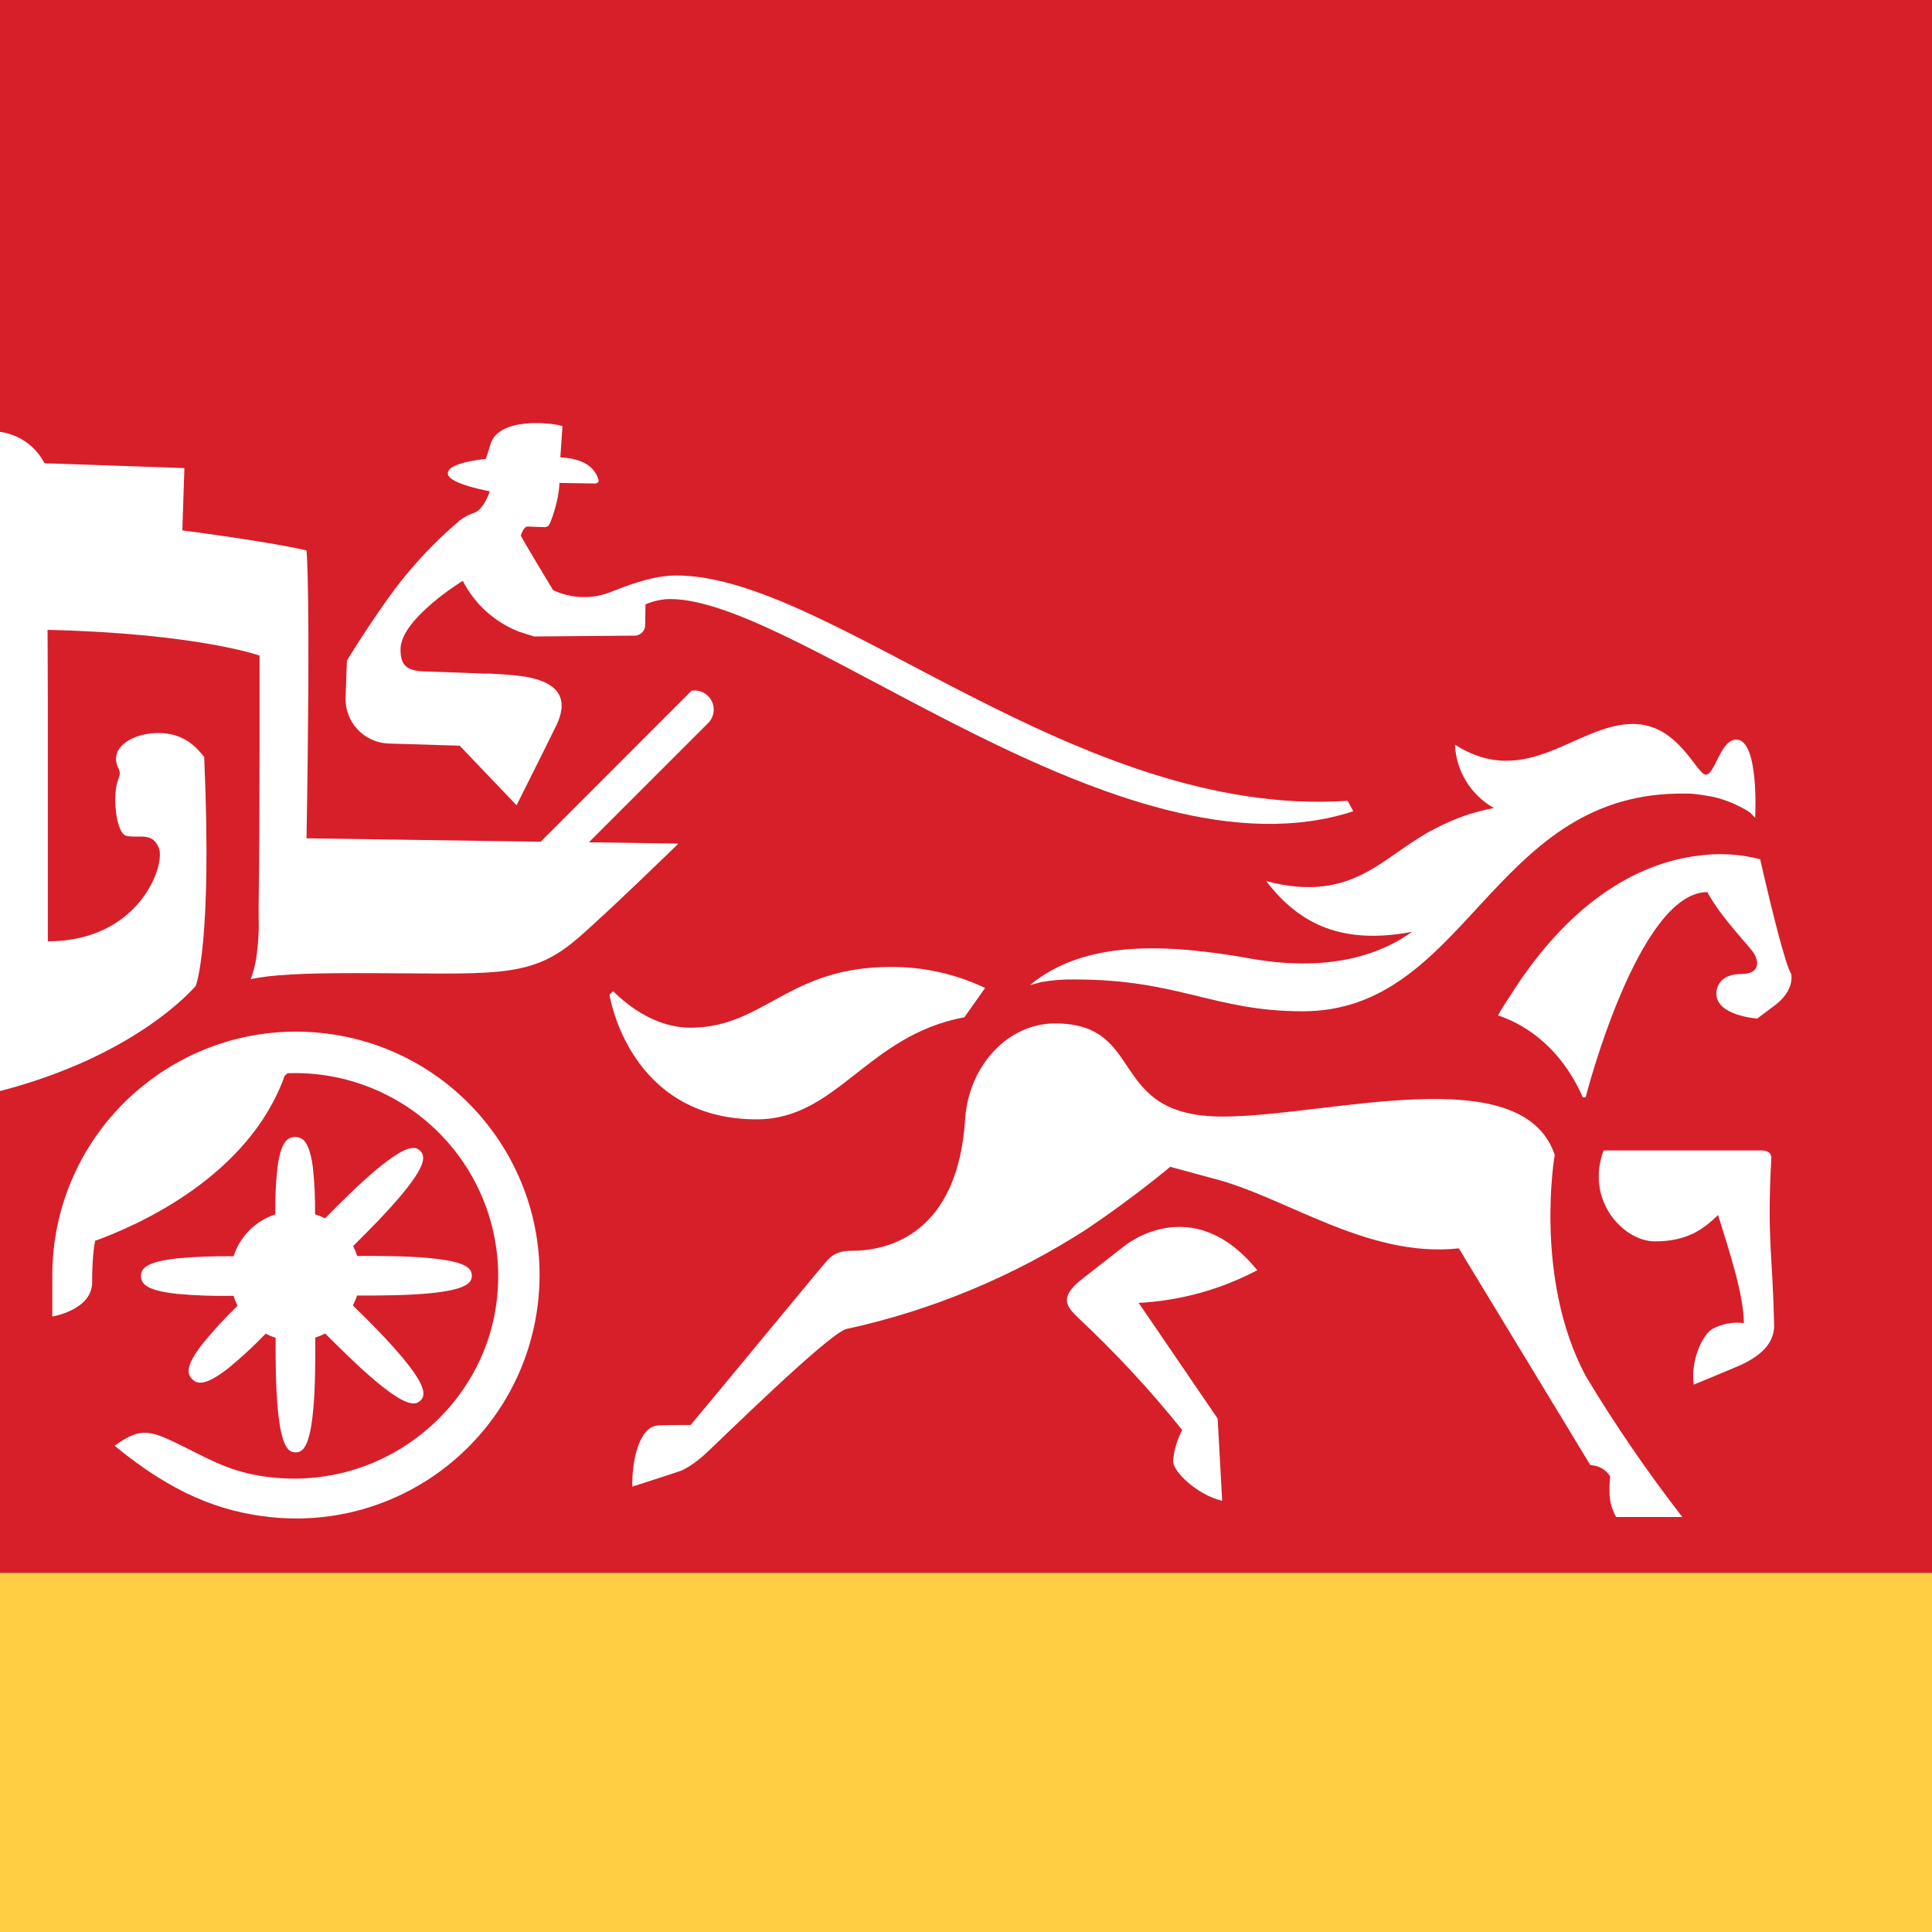 <?xml version="1.0" encoding="UTF-8"?>
<svg width="32px" height="32px" viewBox="0 0 32 32" version="1.1" xmlns="http://www.w3.org/2000/svg" xmlns:xlink="http://www.w3.org/1999/xlink">
    <rect x="0" y="0" width="32" height="32" fill="#333333" stroke="none"/>
    <!-- Generator: Sketch 52.2 (67145) - http://www.bohemiancoding.com/sketch -->
    <title>WF-favicon-32x32</title>
    <desc>Created with Sketch.</desc>
    <g id="WF-favicon-32x32" stroke="none" stroke-width="1" fill="none" fill-rule="evenodd">
        <g id="simplified-iOS-app-icon-87x87px_29pt@3x">
            <g id="Glyph" transform="translate(5.812, 4.938)">
                <polygon id="Head-Base" fill="#FFFFFF" style="mix-blend-mode: overlay;" points="0 0 10.188 7.625 20.375 0 20.375 15.25 10.188 22.875 0 15.25"></polygon>
                <polygon id="Jowl" fill-opacity="0.7" fill="#FFFFFF" style="mix-blend-mode: overlay;" points="0 15.25 10.188 7.625 20.375 15.25 10.188 22.875"></polygon>
                <polygon id="Ears/Nose" fill="#FFFFFF" style="mix-blend-mode: soft-light;" points="0 0 10.188 22.875 20.375 0 10.188 7.625"></polygon>
                <path d="M0,0 L10.188,22.875 L0,3.719 L0,0 Z M20.375,0 L20.375,3.719 L10.188,22.875 L20.375,0 Z" id="Shadows" fill-opacity="0.25" fill="#000000" style="mix-blend-mode: overlay;"></path>
            </g>
            <g id="simplified-iOS-app-icon-512x512px">
                <g id="simplified-iOS-app-icon-512x512px-Copy">
                    <g id="simplified-stagecoach">
                        <g id="Group">
                            <g>
                                <rect id="Rectangle" fill="#D71F29" x="0" y="0" width="32" height="26.127"></rect>
                                <path d="M25.751,19.128 C25.209,17.522 21.981,18.494 20.249,18.494 C18.318,18.494 19.005,16.951 17.474,16.951 C16.698,16.951 16.043,17.646 15.985,18.543 C15.863,20.432 14.722,20.717 14.111,20.717 C13.909,20.717 13.81,20.765 13.71,20.868 C13.611,20.97 11.979,22.962 11.438,23.602 C11.3,23.602 11.111,23.602 10.911,23.609 C10.581,23.618 10.464,24.207 10.473,24.623 C10.473,24.623 11.176,24.398 11.262,24.366 C11.442,24.302 11.673,24.09 11.673,24.09 C11.953,23.833 13.667,22.142 14.007,22.015 C15.426,21.707 16.778,21.146 17.998,20.359 C18.791,19.826 19.382,19.326 19.382,19.326 L20.085,19.517 C21.29,19.818 22.641,20.841 24.163,20.677 L26.342,24.268 C26.476,24.27 26.599,24.34 26.67,24.454 C26.66,24.542 26.656,24.632 26.659,24.721 C26.659,24.863 26.697,25.003 26.769,25.126 L27.864,25.126 C27.286,24.38 26.752,23.601 26.265,22.792 C25.397,21.165 25.751,19.128 25.751,19.128 Z" id="Path" fill="#FFFFFF" fill-rule="nonzero"></path>
                                <path d="M18.621,20.64 C18.621,20.64 17.868,21.222 17.824,21.268 C17.574,21.514 17.662,21.639 17.86,21.829 C18.477,22.406 19.053,23.026 19.581,23.686 C19.498,23.843 19.447,24.014 19.43,24.19 C19.415,24.369 19.836,24.764 20.243,24.858 L20.168,23.496 L18.86,21.58 C19.546,21.544 20.216,21.359 20.824,21.039 C19.738,19.704 18.621,20.64 18.621,20.64 Z" id="Path" fill="#FFFFFF" fill-rule="nonzero"></path>
                                <path d="M11.101,9.922 C10.96,9.924 10.821,9.954 10.691,10.01 L10.686,10.359 C10.685,10.406 10.665,10.45 10.631,10.481 C10.597,10.513 10.552,10.53 10.505,10.528 L8.849,10.542 L8.608,10.467 C8.199,10.311 7.864,10.009 7.665,9.62 C7.665,9.62 6.634,10.251 6.634,10.754 C6.634,10.997 6.709,11.114 7.043,11.122 C7.287,11.128 7.652,11.142 7.89,11.152 L8.023,11.157 L8.112,11.157 C8.263,11.165 8.423,11.174 8.564,11.19 C9.362,11.275 9.392,11.65 9.213,12.018 C9.104,12.244 8.556,13.338 8.556,13.338 L7.614,12.351 L6.436,12.315 C6.029,12.301 5.71,11.96 5.724,11.553 L5.746,10.942 C5.746,10.942 6.324,9.986 6.791,9.444 C7.035,9.157 7.301,8.89 7.587,8.644 C7.601,8.63 7.615,8.619 7.63,8.608 L7.634,8.608 C7.694,8.563 7.76,8.527 7.831,8.501 C8.011,8.462 8.113,8.138 8.113,8.138 C7.928,8.101 7.387,7.987 7.418,7.826 C7.439,7.713 7.7,7.639 8.048,7.6 L8.123,7.362 C8.251,6.91 9.117,6.995 9.316,7.057 L9.281,7.576 C9.752,7.595 9.875,7.819 9.912,7.943 C9.923,7.98 9.9,8.008 9.848,8.008 L9.266,7.999 C9.262,8.101 9.247,8.202 9.224,8.3 C9.198,8.413 9.165,8.524 9.123,8.632 C9.096,8.708 9.072,8.732 9.013,8.731 L8.739,8.721 C8.669,8.721 8.626,8.872 8.626,8.872 C8.651,8.931 9.161,9.775 9.161,9.775 C9.47,9.92 9.825,9.928 10.14,9.796 C10.686,9.578 10.968,9.532 11.205,9.532 C13.754,9.532 17.843,13.564 22.322,13.264 L22.414,13.437 C18.583,14.689 13.238,9.922 11.101,9.922 Z" id="Path" fill="#FFFFFF" fill-rule="nonzero"></path>
                                <path d="M12.534,18.54 C13.868,18.54 14.358,17.149 15.974,16.849 L16.316,16.364 C15.827,16.131 15.292,16.012 14.751,16.016 C13.06,16.016 12.667,17.003 11.462,17.022 C10.716,17.034 10.182,16.433 10.155,16.419 L10.095,16.476 C10.096,16.481 10.41,18.54 12.534,18.54 Z" id="Path" fill="#FFFFFF" fill-rule="nonzero"></path>
                                <path d="M29.216,14.502 L29.154,14.232 C28.808,14.142 28.448,14.123 28.095,14.178 L28.089,14.178 C27.261,14.289 26.074,14.799 25.002,16.512 C24.933,16.611 24.87,16.714 24.812,16.819 C25.133,16.923 25.805,17.243 26.216,18.174 L26.263,18.174 C26.263,18.174 27.131,14.776 28.279,14.776 C28.505,15.198 28.962,15.654 29.044,15.781 C29.145,15.937 29.14,16.132 28.847,16.132 C28.471,16.132 28.428,16.375 28.428,16.456 C28.428,16.827 29.106,16.87 29.106,16.87 C29.106,16.87 29.267,16.747 29.382,16.663 C29.741,16.4 29.667,16.131 29.667,16.131 C29.569,15.98 29.329,14.989 29.216,14.501 L29.216,14.502 Z" id="Path" fill="#FFFFFF" fill-rule="nonzero"></path>
                                <path d="M29.339,19.18 C29.339,19.128 29.309,19.055 29.182,19.055 L26.561,19.055 C26.253,19.877 26.886,20.561 27.411,20.561 C27.979,20.561 28.239,20.331 28.456,20.125 C28.643,20.718 28.884,21.459 28.884,21.914 C28.707,21.892 28.527,21.925 28.369,22.008 C28.21,22.09 27.997,22.52 28.053,22.934 C28.053,22.934 28.776,22.636 28.858,22.597 C29.051,22.502 29.385,22.313 29.385,21.962 C29.359,20.719 29.265,20.542 29.339,19.179 L29.339,19.18 Z" id="Path" fill="#FFFFFF" fill-rule="nonzero"></path>
                                <path d="M20.972,14.594 C21.536,15.329 22.252,15.648 23.389,15.434 C22.904,15.782 22.086,16.102 20.789,15.89 L20.697,15.874 C19.321,15.63 17.965,15.563 17.06,16.316 C17.124,16.298 17.185,16.282 17.244,16.267 C17.429,16.234 17.616,16.219 17.804,16.223 C19.531,16.223 20.102,16.75 21.578,16.75 C24.277,16.75 24.696,13.202 27.772,13.145 C27.808,13.145 27.843,13.145 27.878,13.145 C27.914,13.145 27.941,13.145 27.973,13.145 C28.039,13.145 28.1,13.155 28.161,13.163 C28.236,13.173 28.311,13.185 28.387,13.201 C28.586,13.249 28.776,13.328 28.951,13.435 L28.987,13.459 L29.071,13.545 C29.071,13.545 29.142,12.25 28.759,12.25 C28.494,12.25 28.407,12.831 28.254,12.831 C28.101,12.831 27.802,11.991 27.049,11.991 C26.109,11.991 25.293,13.092 24.099,12.335 C24.118,12.773 24.363,13.17 24.745,13.384 C24.405,13.446 24.077,13.561 23.773,13.724 C22.921,14.144 22.441,14.981 20.972,14.594 Z" id="Path" fill="#FFFFFF" fill-rule="nonzero"></path>
                                <path d="M3.869,20.808 L3.835,20.808 C3.533,20.804 3.232,20.815 2.931,20.843 C2.404,20.902 2.334,21.02 2.335,21.138 C2.336,21.256 2.41,21.374 2.937,21.431 C3.238,21.458 3.539,21.469 3.841,21.463 L3.869,21.463 C3.886,21.52 3.908,21.575 3.935,21.627 L3.927,21.635 C3.728,21.828 3.539,22.033 3.363,22.248 C3.062,22.63 3.1,22.76 3.183,22.843 C3.267,22.927 3.399,22.962 3.786,22.658 C4,22.482 4.204,22.294 4.396,22.094 L4.4,22.09 C4.453,22.117 4.508,22.14 4.565,22.158 L4.565,22.246 C4.565,22.511 4.565,22.956 4.601,23.337 C4.66,23.97 4.778,24.056 4.896,24.056 C5.015,24.056 5.133,23.968 5.19,23.328 C5.224,22.944 5.222,22.499 5.222,22.238 L5.222,22.155 C5.278,22.137 5.333,22.114 5.386,22.087 L5.448,22.149 C5.637,22.337 5.951,22.651 6.246,22.895 C6.737,23.301 6.881,23.279 6.965,23.197 C7.048,23.114 7.069,22.967 6.656,22.474 C6.409,22.179 6.095,21.867 5.903,21.68 L5.845,21.623 C5.872,21.57 5.895,21.515 5.913,21.458 L6.002,21.458 C6.267,21.458 6.712,21.458 7.094,21.423 C7.728,21.364 7.816,21.246 7.815,21.128 C7.814,21.009 7.726,20.892 7.085,20.835 C6.701,20.801 6.257,20.802 5.993,20.803 L5.917,20.803 C5.899,20.747 5.876,20.692 5.849,20.64 L5.911,20.576 C6.1,20.389 6.414,20.074 6.659,19.78 C7.065,19.29 7.043,19.146 6.96,19.062 C6.877,18.979 6.734,18.958 6.237,19.37 C5.94,19.619 5.628,19.933 5.441,20.122 L5.383,20.18 C5.33,20.153 5.275,20.13 5.218,20.113 C5.222,19.856 5.21,19.599 5.183,19.343 C5.124,18.891 5.006,18.833 4.888,18.833 C4.77,18.833 4.652,18.896 4.594,19.35 C4.567,19.604 4.556,19.859 4.561,20.114 C4.232,20.22 3.974,20.479 3.869,20.808 Z" id="Path" fill="#FFFFFF" fill-rule="nonzero"></path>
                                <path d="M5.332,17.11 C3.115,16.875 1.128,18.48 0.889,20.695 C0.874,20.841 0.866,20.988 0.866,21.134 L0.866,21.806 C0.866,21.806 1.526,21.698 1.526,21.24 C1.526,20.745 1.577,20.551 1.577,20.551 C2.29,20.293 4.122,19.483 4.715,17.818 L4.763,17.776 C5.736,17.74 6.677,18.127 7.343,18.838 C8.009,19.548 8.334,20.513 8.234,21.481 C8.059,23.26 6.427,24.66 4.535,24.474 C3.906,24.413 3.556,24.219 3.116,23.998 C2.507,23.697 2.363,23.612 1.898,23.946 C2.854,24.734 3.647,25.04 4.478,25.128 C6.693,25.363 8.678,23.76 8.914,21.545 C9.15,19.331 7.546,17.345 5.332,17.11 Z" id="Path" fill="#FFFFFF" fill-rule="nonzero"></path>
                                <path d="M3.242,16.33 C3.242,16.33 3.519,15.65 3.382,12.538 C3.272,12.403 3.069,12.141 2.621,12.141 C2.249,12.141 1.922,12.323 1.922,12.563 C1.922,12.702 1.984,12.727 1.984,12.808 C1.984,12.889 1.909,12.952 1.909,13.245 C1.909,13.538 1.984,13.819 2.092,13.844 C2.294,13.891 2.53,13.769 2.634,14.054 C2.738,14.34 2.303,15.591 0.792,15.591 L0.792,11.609 C0.792,11.603 0.788,10.685 0.788,10.432 C3.271,10.492 4.299,10.858 4.299,10.858 C4.299,10.858 4.305,13.629 4.284,14.988 C4.284,15 4.284,15.013 4.284,15.025 C4.284,15.083 4.284,15.139 4.284,15.19 C4.291,15.387 4.281,15.583 4.256,15.778 C4.243,15.901 4.218,16.021 4.18,16.138 L4.168,16.174 C4.159,16.204 4.152,16.22 4.152,16.22 C4.471,16.144 5.036,16.118 5.86,16.118 C8.179,16.118 8.758,16.233 9.553,15.555 C10.034,15.145 11.236,13.973 11.236,13.973 L9.754,13.951 L11.729,11.976 C11.826,11.879 11.849,11.73 11.786,11.608 C11.723,11.486 11.589,11.418 11.454,11.441 L8.96,13.937 L8.963,13.942 L5.077,13.885 C5.148,9.755 5.077,9.117 5.077,9.117 C4.757,9.041 4.039,8.919 3.02,8.785 L3.054,7.753 L0.737,7.673 C0.59,7.389 0.315,7.195 0,7.153 L0,18.071 C2.264,17.485 3.205,16.369 3.242,16.33 Z" id="Path" fill="#FFFFFF" fill-rule="nonzero"></path>
                                <rect id="Rectangle" fill="#FFCE42" x="0" y="26.052" width="32" height="5.948"></rect>
                            </g>
                        </g>
                    </g>
                </g>
            </g>
        </g>
    </g>
</svg>